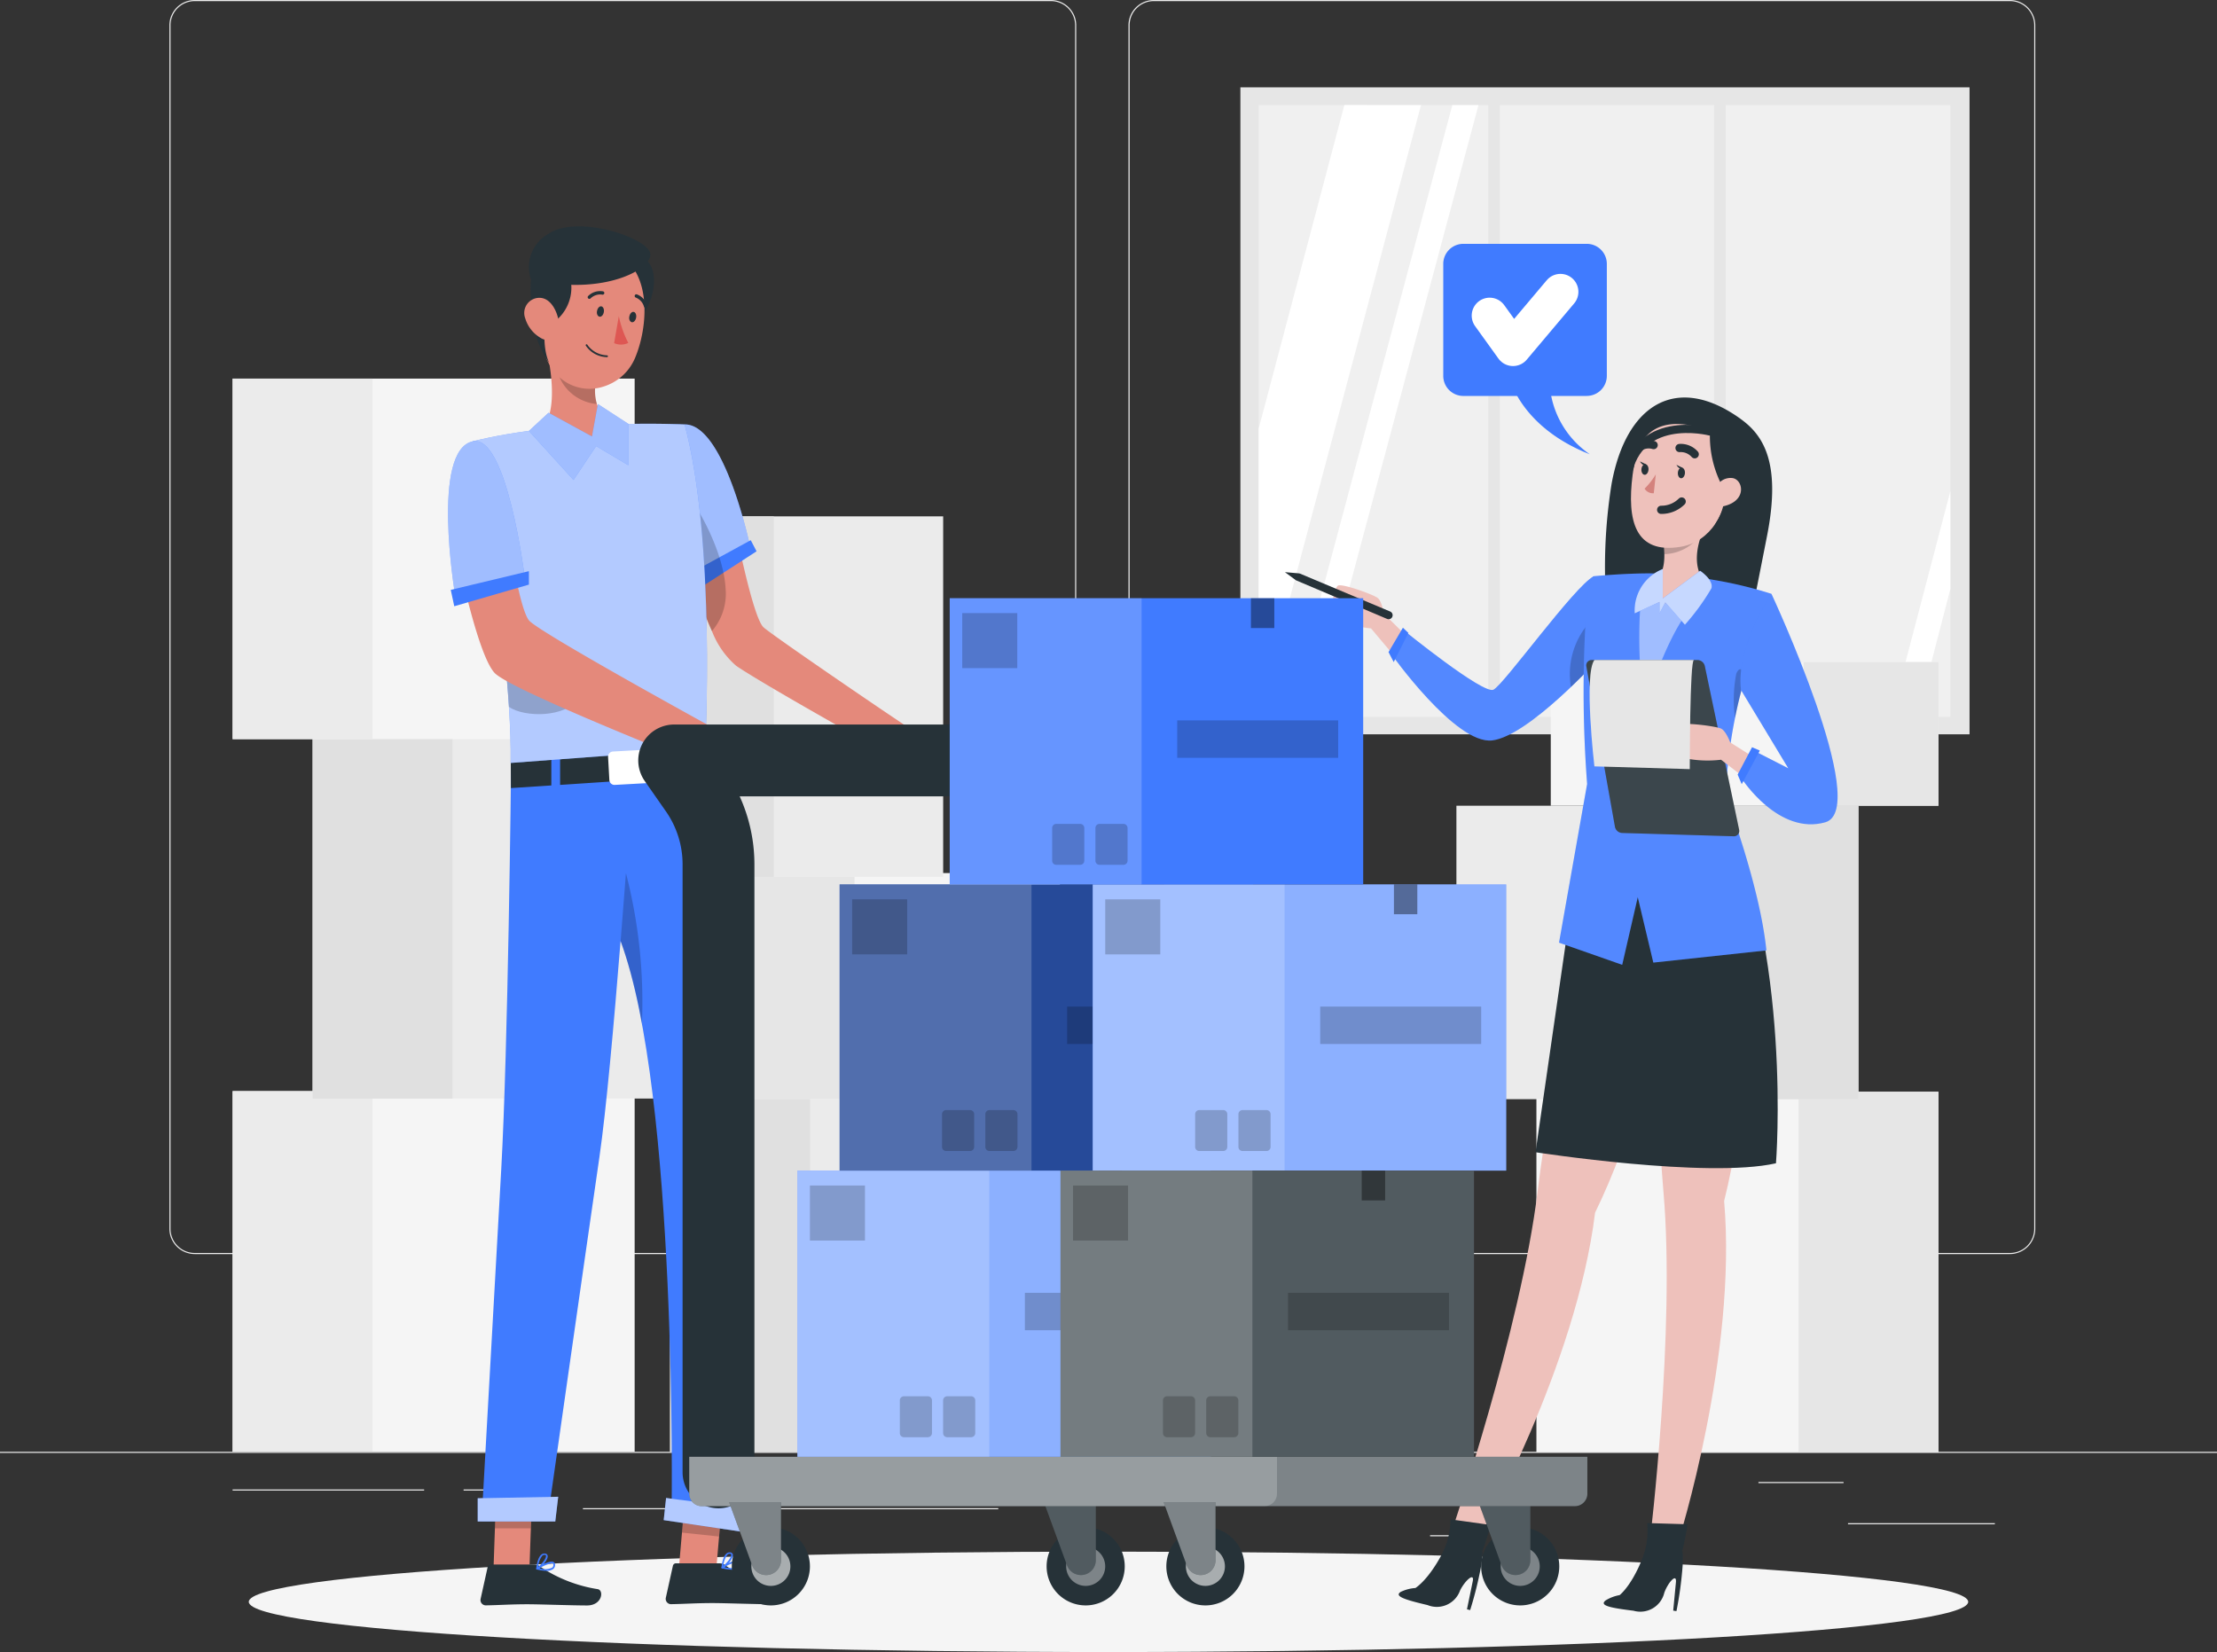<svg id="Group_1627" data-name="Group 1627" xmlns="http://www.w3.org/2000/svg" xmlns:xlink="http://www.w3.org/1999/xlink" width="185.199" height="138.013" viewBox="0 0 185.199 138.013">
  <rect x="0" y="0" width="185.199" height="138.013" fill="#333333" stroke="none"/>
  <defs>
    <clipPath id="clip-path">
      <rect id="Rectangle_1780" data-name="Rectangle 1780" width="185.199" height="138.013" fill="none"/>
    </clipPath>
    <clipPath id="clip-path-6">
      <rect id="Rectangle_1680" data-name="Rectangle 1680" width="17.409" height="13.73" fill="none"/>
    </clipPath>
    <clipPath id="clip-path-7">
      <rect id="Rectangle_1681" data-name="Rectangle 1681" width="2.447" height="5.604" fill="none"/>
    </clipPath>
    <clipPath id="clip-path-8">
      <rect id="Rectangle_1682" data-name="Rectangle 1682" width="17.731" height="32.702" fill="none"/>
    </clipPath>
    <clipPath id="clip-path-9">
      <rect id="Rectangle_1683" data-name="Rectangle 1683" width="0.932" height="4.069" fill="none"/>
    </clipPath>
    <clipPath id="clip-path-10">
      <rect id="Rectangle_1684" data-name="Rectangle 1684" width="3.434" height="2.087" fill="none"/>
    </clipPath>
    <clipPath id="clip-path-11">
      <rect id="Rectangle_1685" data-name="Rectangle 1685" width="5.041" height="9.366" fill="none"/>
    </clipPath>
    <clipPath id="clip-path-12">
      <rect id="Rectangle_1686" data-name="Rectangle 1686" width="6.441" height="4.653" fill="none"/>
    </clipPath>
    <clipPath id="clip-path-13">
      <rect id="Rectangle_1687" data-name="Rectangle 1687" width="12.781" height="14.718" fill="none"/>
    </clipPath>
    <clipPath id="clip-path-14">
      <rect id="Rectangle_1688" data-name="Rectangle 1688" width="8.11" height="19.249" fill="none"/>
    </clipPath>
    <clipPath id="clip-path-15">
      <rect id="Rectangle_1689" data-name="Rectangle 1689" width="8.709" height="9.112" fill="none"/>
    </clipPath>
    <clipPath id="clip-path-17">
      <rect id="Rectangle_1691" data-name="Rectangle 1691" width="6.35" height="12.626" fill="none"/>
    </clipPath>
    <clipPath id="clip-path-18">
      <rect id="Rectangle_1692" data-name="Rectangle 1692" width="3.398" height="10.953" fill="none"/>
    </clipPath>
    <clipPath id="clip-path-19">
      <rect id="Rectangle_1693" data-name="Rectangle 1693" width="3.402" height="3.775" fill="none"/>
    </clipPath>
    <clipPath id="clip-path-20">
      <rect id="Rectangle_1694" data-name="Rectangle 1694" width="3.137" height="3.587" fill="none"/>
    </clipPath>
    <clipPath id="clip-path-21">
      <rect id="Rectangle_1695" data-name="Rectangle 1695" width="1.852" height="12.568" fill="none"/>
    </clipPath>
    <clipPath id="clip-path-22">
      <rect id="Rectangle_1696" data-name="Rectangle 1696" width="7.152" height="2.843" fill="none"/>
    </clipPath>
    <clipPath id="clip-path-23">
      <rect id="Rectangle_1697" data-name="Rectangle 1697" width="6.724" height="2.063" fill="none"/>
    </clipPath>
    <clipPath id="clip-path-24">
      <rect id="Rectangle_1700" data-name="Rectangle 1700" width="19.564" height="28.338" fill="none"/>
    </clipPath>
    <clipPath id="clip-path-25">
      <rect id="Rectangle_1701" data-name="Rectangle 1701" width="3.431" height="3.541" fill="none"/>
    </clipPath>
    <clipPath id="clip-path-26">
      <rect id="Rectangle_1702" data-name="Rectangle 1702" width="8.307" height="6.342" fill="none"/>
    </clipPath>
    <clipPath id="clip-path-27">
      <rect id="Rectangle_1703" data-name="Rectangle 1703" width="6.83" height="10.257" fill="none"/>
    </clipPath>
    <clipPath id="clip-path-28">
      <rect id="Rectangle_1704" data-name="Rectangle 1704" width="6.384" height="12.719" fill="none"/>
    </clipPath>
    <clipPath id="clip-path-30">
      <rect id="Rectangle_1706" data-name="Rectangle 1706" width="3.263" height="3.263" fill="none"/>
    </clipPath>
    <clipPath id="clip-path-31">
      <rect id="Rectangle_1707" data-name="Rectangle 1707" width="4.331" height="6.081" fill="none"/>
    </clipPath>
    <clipPath id="clip-path-34">
      <rect id="Rectangle_1710" data-name="Rectangle 1710" width="75.024" height="4.123" fill="none"/>
    </clipPath>
    <clipPath id="clip-path-35">
      <rect id="Rectangle_1711" data-name="Rectangle 1711" width="49.096" height="4.123" fill="none"/>
    </clipPath>
    <clipPath id="clip-path-40">
      <rect id="Rectangle_1718" data-name="Rectangle 1718" width="34.539" height="23.909" fill="none"/>
    </clipPath>
    <clipPath id="clip-path-41">
      <rect id="Rectangle_1720" data-name="Rectangle 1720" width="16.027" height="23.909" fill="none"/>
    </clipPath>
    <clipPath id="clip-path-42">
      <rect id="Rectangle_1721" data-name="Rectangle 1721" width="2.686" height="3.419" fill="none"/>
    </clipPath>
    <clipPath id="clip-path-44">
      <rect id="Rectangle_1724" data-name="Rectangle 1724" width="1.954" height="2.491" fill="none"/>
    </clipPath>
    <clipPath id="clip-path-45">
      <rect id="Rectangle_1726" data-name="Rectangle 1726" width="13.446" height="3.126" fill="none"/>
    </clipPath>
    <clipPath id="clip-path-46">
      <rect id="Rectangle_1728" data-name="Rectangle 1728" width="4.597" height="4.597" fill="none"/>
    </clipPath>
    <clipPath id="clip-path-47">
      <rect id="Rectangle_1731" data-name="Rectangle 1731" width="34.539" height="23.91" fill="none"/>
    </clipPath>
    <clipPath id="clip-path-48">
      <rect id="Rectangle_1733" data-name="Rectangle 1733" width="16.027" height="23.91" fill="none"/>
    </clipPath>
    <clipPath id="clip-path-58">
      <rect id="Rectangle_1750" data-name="Rectangle 1750" width="1.953" height="2.491" fill="none"/>
    </clipPath>
  </defs>
  <g id="Group_1626" data-name="Group 1626" clip-path="url(#clip-path)">
    <rect id="Rectangle_1648" data-name="Rectangle 1648" width="185.199" height="0.093" transform="translate(0 121.285)" fill="#ebebeb"/>
    <rect id="Rectangle_1649" data-name="Rectangle 1649" width="12.268" height="0.093" transform="translate(154.374 127.247)" fill="#ebebeb"/>
    <rect id="Rectangle_1650" data-name="Rectangle 1650" width="3.22" height="0.093" transform="translate(119.463 128.252)" fill="#ebebeb"/>
    <rect id="Rectangle_1651" data-name="Rectangle 1651" width="7.109" height="0.093" transform="translate(146.894 123.807)" fill="#ebebeb"/>
    <rect id="Rectangle_1652" data-name="Rectangle 1652" width="15.999" height="0.093" transform="translate(19.431 124.43)" fill="#ebebeb"/>
    <rect id="Rectangle_1653" data-name="Rectangle 1653" width="2.346" height="0.093" transform="translate(38.727 124.43)" fill="#ebebeb"/>
    <rect id="Rectangle_1654" data-name="Rectangle 1654" width="34.697" height="0.092" transform="translate(48.696 125.994)" fill="#ebebeb"/>
    <g id="Group_1417" data-name="Group 1417">
      <g id="Group_1416" data-name="Group 1416" clip-path="url(#clip-path)">
        <path id="Path_4587" data-name="Path 4587" d="M111.845,104.766H40.321a2.117,2.117,0,0,1-2.114-2.114V2.114A2.117,2.117,0,0,1,40.321,0h71.523a2.117,2.117,0,0,1,2.114,2.114V102.652a2.116,2.116,0,0,1-2.114,2.114M40.321.093A2.024,2.024,0,0,0,38.3,2.114V102.652a2.024,2.024,0,0,0,2.022,2.022h71.523a2.024,2.024,0,0,0,2.021-2.022V2.114A2.024,2.024,0,0,0,111.845.093Z" transform="translate(-24.055)" fill="#ebebeb"/>
        <path id="Path_4588" data-name="Path 4588" d="M328.142,104.766H256.619a2.116,2.116,0,0,1-2.114-2.114V2.114A2.116,2.116,0,0,1,256.619,0h71.523a2.117,2.117,0,0,1,2.114,2.114V102.652a2.117,2.117,0,0,1-2.114,2.114M256.619.093A2.024,2.024,0,0,0,254.6,2.114V102.652a2.024,2.024,0,0,0,2.021,2.022h71.523a2.024,2.024,0,0,0,2.022-2.022V2.114A2.024,2.024,0,0,0,328.142.093Z" transform="translate(-160.237)" fill="#ebebeb"/>
        <rect id="Rectangle_1655" data-name="Rectangle 1655" width="60.91" height="54.049" transform="translate(103.617 7.296)" fill="#e6e6e6"/>
        <rect id="Rectangle_1656" data-name="Rectangle 1656" width="57.782" height="51.115" transform="translate(105.142 8.778)" fill="#f0f0f0"/>
        <path id="Path_4589" data-name="Path 4589" d="M297.425,23.7l-13.561,51V50.735l7.16-27.037Z" transform="translate(-178.722 -14.92)" fill="#fff"/>
        <path id="Path_4590" data-name="Path 4590" d="M306.478,23.7,292.8,74.812h-2.183L304.294,23.7Z" transform="translate(-182.972 -14.92)" fill="#fff"/>
        <path id="Path_4591" data-name="Path 4591" d="M431.448,110.776v8.168l-2.768,10.693H426.5Z" transform="translate(-268.523 -69.745)" fill="#fff"/>
        <rect id="Rectangle_1657" data-name="Rectangle 1657" width="0.973" height="53.175" transform="translate(124.323 7.859)" fill="#e6e6e6"/>
        <rect id="Rectangle_1658" data-name="Rectangle 1658" width="0.973" height="53.175" transform="translate(143.186 7.859)" fill="#e6e6e6"/>
        <rect id="Rectangle_1659" data-name="Rectangle 1659" width="33.585" height="30.118" transform="translate(19.431 91.154)" fill="#f5f5f5"/>
        <rect id="Rectangle_1660" data-name="Rectangle 1660" width="11.689" height="30.118" transform="translate(19.431 91.154)" fill="#ebebeb"/>
        <rect id="Rectangle_1661" data-name="Rectangle 1661" width="33.585" height="30.118" transform="translate(26.114 61.656)" fill="#ebebeb"/>
        <rect id="Rectangle_1662" data-name="Rectangle 1662" width="11.688" height="30.118" transform="translate(26.114 61.656)" fill="#e0e0e0"/>
        <rect id="Rectangle_1663" data-name="Rectangle 1663" width="33.585" height="30.118" transform="translate(19.431 31.629)" fill="#f5f5f5"/>
        <rect id="Rectangle_1664" data-name="Rectangle 1664" width="11.689" height="30.118" transform="translate(19.431 31.629)" fill="#ebebeb"/>
        <rect id="Rectangle_1665" data-name="Rectangle 1665" width="33.585" height="30.118" transform="translate(55.977 91.18)" fill="#ebebeb"/>
        <rect id="Rectangle_1666" data-name="Rectangle 1666" width="11.689" height="30.118" transform="translate(55.977 91.18)" fill="#e0e0e0"/>
        <rect id="Rectangle_1667" data-name="Rectangle 1667" width="33.585" height="18.864" transform="translate(59.698 72.937)" fill="#f5f5f5"/>
        <rect id="Rectangle_1668" data-name="Rectangle 1668" width="11.689" height="18.864" transform="translate(59.698 72.937)" fill="#e6e6e6"/>
        <rect id="Rectangle_1669" data-name="Rectangle 1669" width="21.699" height="30.118" transform="translate(57.089 43.137)" fill="#ebebeb"/>
        <rect id="Rectangle_1670" data-name="Rectangle 1670" width="7.552" height="30.118" transform="translate(57.089 43.137)" fill="#e0e0e0"/>
        <rect id="Rectangle_1671" data-name="Rectangle 1671" width="33.585" height="30.118" transform="translate(128.346 91.207)" fill="#f5f5f5"/>
        <rect id="Rectangle_1672" data-name="Rectangle 1672" width="11.688" height="30.118" transform="translate(150.243 91.207)" fill="#e6e6e6"/>
        <rect id="Rectangle_1673" data-name="Rectangle 1673" width="33.585" height="24.517" transform="translate(121.663 67.311)" fill="#ebebeb"/>
        <rect id="Rectangle_1674" data-name="Rectangle 1674" width="11.688" height="24.517" transform="translate(143.559 67.311)" fill="#e0e0e0"/>
        <rect id="Rectangle_1675" data-name="Rectangle 1675" width="32.386" height="11.999" transform="translate(129.545 55.311)" fill="#f5f5f5"/>
        <rect id="Rectangle_1676" data-name="Rectangle 1676" width="11.271" height="11.999" transform="translate(150.661 55.311)" fill="#e6e6e6"/>
      </g>
    </g>
    <g id="Group_1419" data-name="Group 1419">
      <g id="Group_1418" data-name="Group 1418" clip-path="url(#clip-path)">
        <path id="Path_4592" data-name="Path 4592" d="M199.743,354.157c0,2.316-32.153,4.194-71.816,4.194s-71.816-1.878-71.816-4.194,32.153-4.194,71.816-4.194,71.816,1.878,71.816,4.194" transform="translate(-35.328 -220.338)" fill="#f5f5f5"/>
      </g>
    </g>
    <g id="Group_1421" data-name="Group 1421">
      <g id="Group_1420" data-name="Group 1420" clip-path="url(#clip-path)">
        <path id="Path_4593" data-name="Path 4593" d="M337.486,67.708h-10.31a1.677,1.677,0,0,1-1.677-1.677V56.68A1.677,1.677,0,0,1,327.176,55h10.31a1.677,1.677,0,0,1,1.677,1.677v9.351a1.677,1.677,0,0,1-1.677,1.677" transform="translate(-204.935 -34.63)" fill="#407bff"/>
        <path id="Path_4594" data-name="Path 4594" d="M340.342,84.941s.863,4.172,6.743,6.488a7.731,7.731,0,0,1-3.372-6.488Z" transform="translate(-214.28 -53.479)" fill="#407bff"/>
        <path id="Path_4595" data-name="Path 4595" d="M335.962,67.8l1.951,2.712,3.962-4.7" transform="translate(-211.522 -41.432)" fill="none" stroke="#fff" stroke-linecap="round" stroke-linejoin="round" stroke-width="3"/>
      </g>
    </g>
    <g id="Group_1453" data-name="Group 1453">
      <g id="Group_1452" data-name="Group 1452" clip-path="url(#clip-path)">
        <path id="Path_4596" data-name="Path 4596" d="M373.289,91.443c1.812,1.3,3.447,3.524,2.226,9.748s-1.535,7.7-1.535,7.7l-11.848-1.332a43.871,43.871,0,0,1,.391-10.69c1.222-6.693,5.463-9.238,10.766-5.429" transform="translate(-227.897 -56.454)" fill="#263238"/>
        <path id="Path_4597" data-name="Path 4597" d="M339.746,187.295s-4.014,21.4-5.086,30.18c-1.4,11.46-7.122,28.225-7.122,28.225l2.288.592s8.068-14.246,9.64-27.065c6.408-13.1,6.926-29.233,6.926-29.233Z" transform="translate(-206.219 -117.921)" fill="#eec1bb"/>
        <path id="Path_4598" data-name="Path 4598" d="M315.68,351.581a3.342,3.342,0,0,1,1.176-.3s1.406-.828,2.8-4.045l1.568-.009a1.293,1.293,0,0,1,1.2.863.738.738,0,0,1,.044.217,8.892,8.892,0,0,1-.12,1.13,31.265,31.265,0,0,1-.917,3.689l-.266-.068.483-2.339c.16-.8-.674-.027-1.062.775a2.058,2.058,0,0,1-2.713,1.212c-2.018-.472-2.831-.763-2.2-1.126" transform="translate(-198.621 -218.616)" fill="#263238"/>
        <path id="Path_4599" data-name="Path 4599" d="M328.755,345.269c.3-.76.674-2.117.674-2.117l-3.359-.47a6.5,6.5,0,0,1-.622,2.735c1.755-.013,3.307-.148,3.307-.148" transform="translate(-204.903 -215.754)" fill="#263238"/>
        <path id="Path_4600" data-name="Path 4600" d="M371.751,186.373s.5,21.763,1.267,30.58c1,11.5-1.13,29.087-1.13,29.087l2.361.106s4.947-15.607,3.834-28.474c3.56-14.143.729-30.033.729-30.033Z" transform="translate(-234.056 -117.341)" fill="#eec1bb"/>
        <path id="Path_4601" data-name="Path 4601" d="M361.889,352.529a3.351,3.351,0,0,1,1.136-.424s1.309-.975,2.348-4.324l1.557-.179a1.293,1.293,0,0,1,1.291.727.731.731,0,0,1,.067.211,8.808,8.808,0,0,1,0,1.136,31.3,31.3,0,0,1-.513,3.766l-.272-.038.227-2.378c.074-.807-.673.046-.972.885a2.058,2.058,0,0,1-2.566,1.5c-2.057-.251-2.9-.452-2.307-.881" transform="translate(-227.73 -218.848)" fill="#263238"/>
        <path id="Path_4602" data-name="Path 4602" d="M373.868,345.794c.213-.788.441-2.178.441-2.178l-3.39-.1a6.5,6.5,0,0,1-.323,2.786c1.743-.2,3.272-.5,3.272-.5" transform="translate(-233.328 -216.277)" fill="#263238"/>
        <path id="Path_4603" data-name="Path 4603" d="M350.7,177.655,346.3,208.111s14.344,2.225,20.086.923c0,0,1.408-17.585-4.584-30.371Z" transform="translate(-218.029 -111.852)" fill="#263238"/>
        <path id="Path_4604" data-name="Path 4604" d="M308.52,138.156l-3.832-3.786s-.133-1.014-.5-1.3-3-1.236-3.321-1.024-.769,2.336-.319,2.725a9.482,9.482,0,0,0,3.085.845l4.145,4.921Z" transform="translate(-189.104 -83.119)" fill="#eec1bb"/>
        <path id="Path_4605" data-name="Path 4605" d="M330.606,129.962c-1.653.876-7.517,9.075-8.381,9.482s-7.468-4.949-7.468-4.949l-1.113,1.9s5.418,7.655,8.481,7.284,8.928-6.852,8.928-6.852Z" transform="translate(-197.471 -81.824)" fill="#407bff"/>
        <g id="Group_1424" data-name="Group 1424" transform="translate(116.173 48.138)" opacity="0.1" style="isolation: isolate">
          <g id="Group_1423" data-name="Group 1423">
            <g id="Group_1422" data-name="Group 1422" clip-path="url(#clip-path-6)">
              <path id="Path_4606" data-name="Path 4606" d="M330.606,129.962c-1.653.876-7.517,9.075-8.381,9.482s-7.468-4.949-7.468-4.949l-1.113,1.9s5.418,7.655,8.481,7.284,8.928-6.852,8.928-6.852Z" transform="translate(-313.644 -129.962)" fill="#fff"/>
            </g>
          </g>
        </g>
        <path id="Path_4607" data-name="Path 4607" d="M314.806,142.01l-.457-.432-1.2,2.037.432.833Z" transform="translate(-197.157 -89.137)" fill="#407bff"/>
        <g id="Group_1427" data-name="Group 1427" transform="translate(131.134 51.792)" opacity="0.2" style="isolation: isolate">
          <g id="Group_1426" data-name="Group 1426">
            <g id="Group_1425" data-name="Group 1425" clip-path="url(#clip-path-7)">
              <path id="Path_4608" data-name="Path 4608" d="M354.128,145.432c1.371-1.308,2.356-2.393,2.356-2.393l-.1-1.63-.515-1.582a6.5,6.5,0,0,0-1.737,5.6" transform="translate(-354.037 -139.828)"/>
            </g>
          </g>
        </g>
        <path id="Path_4609" data-name="Path 4609" d="M353.977,146.916a102.744,102.744,0,0,1-.046-14.879c.231-2.389.6-2.476.6-2.476s2.589-.253,4.84-.236a36.946,36.946,0,0,1,5.2.548,34.366,34.366,0,0,1,4.806,1.161c-.263.75-.5,1.463-.723,2.132-.295.884-.558,1.7-.8,2.469-.446,1.431-.793,2.669-1.07,3.778a41.171,41.171,0,0,0-1.231,8.5s2.849,7.445,3.4,12.908l-9.445,1.019-1.3-5.463-1.3,5.649-5.278-1.852Z" transform="translate(-221.396 -81.423)" fill="#407bff"/>
        <g id="Group_1430" data-name="Group 1430" transform="translate(130.248 47.902)" opacity="0.1" style="isolation: isolate">
          <g id="Group_1429" data-name="Group 1429">
            <g id="Group_1428" data-name="Group 1428" clip-path="url(#clip-path-8)">
              <path id="Path_4610" data-name="Path 4610" d="M353.977,146.916a102.744,102.744,0,0,1-.046-14.879c.231-2.389.6-2.476.6-2.476s2.589-.253,4.84-.236a36.946,36.946,0,0,1,5.2.548,34.366,34.366,0,0,1,4.806,1.161c-.263.75-.5,1.463-.723,2.132-.295.884-.558,1.7-.8,2.469-.446,1.431-.793,2.669-1.07,3.778a41.171,41.171,0,0,0-1.231,8.5s2.849,7.445,3.4,12.908l-9.445,1.019-1.3-5.463-1.3,5.649-5.278-1.852Z" transform="translate(-351.644 -129.325)" fill="#fff"/>
            </g>
          </g>
        </g>
        <g id="Group_1433" data-name="Group 1433" transform="translate(144.839 55.916)" opacity="0.2" style="isolation: isolate">
          <g id="Group_1432" data-name="Group 1432">
            <g id="Group_1431" data-name="Group 1431" clip-path="url(#clip-path-9)">
              <path id="Path_4611" data-name="Path 4611" d="M391.133,155.031c.126-.622.274-1.285.456-2,.115-.452.241-.926.382-1.43-.359-1.263-.73-.276-.73-.276a11.411,11.411,0,0,0-.107,3.7" transform="translate(-391.038 -150.962)"/>
            </g>
          </g>
        </g>
        <path id="Path_4612" data-name="Path 4612" d="M371.3,123.544a2.461,2.461,0,0,1,.352-.151c.267-.211.591-.719.576-1.954a10.106,10.106,0,0,0-.134-1.446l3.434-.641s-1.171,2.311-.194,4.027c.336.15.536.361.5.64-.257,1.985-4.523,3.9-4.523,3.9s-2.083-3.241-.012-4.379" transform="translate(-233.195 -75.144)" fill="#eec1bb"/>
        <g id="Group_1436" data-name="Group 1436" transform="translate(138.901 44.207)" opacity="0.2" style="isolation: isolate">
          <g id="Group_1435" data-name="Group 1435">
            <g id="Group_1434" data-name="Group 1434" clip-path="url(#clip-path-10)">
              <path id="Path_4613" data-name="Path 4613" d="M375.006,119.993a10.1,10.1,0,0,1,.134,1.446,3.822,3.822,0,0,0,3.3-2.087Z" transform="translate(-375.006 -119.352)"/>
            </g>
          </g>
        </g>
        <path id="Path_4614" data-name="Path 4614" d="M372.388,95.136c-2.985-.163-4.034,1.382-4.421,4.447-.484,3.83.219,6.608,4,5.991,5.131-.837,5.382-10.166.424-10.438" transform="translate(-231.588 -59.891)" fill="#eec1bb"/>
        <path id="Path_4615" data-name="Path 4615" d="M371.838,107a6.32,6.32,0,0,1-.936,1.19.822.822,0,0,0,.769.381Z" transform="translate(-233.521 -67.366)" fill="#d4827d"/>
        <path id="Path_4616" data-name="Path 4616" d="M378.4,105.892c-.019.245.1.454.261.467s.311-.176.33-.42-.1-.454-.261-.467-.311.176-.33.42" transform="translate(-238.238 -66.405)" fill="#263238"/>
        <path id="Path_4617" data-name="Path 4617" d="M378.6,105.093l-.516-.251s.23.469.516.251" transform="translate(-238.04 -66.009)" fill="#263238"/>
        <path id="Path_4618" data-name="Path 4618" d="M370.186,105.111c-.019.245.1.454.261.467s.311-.176.33-.42-.1-.454-.261-.467-.311.176-.33.42" transform="translate(-233.069 -65.913)" fill="#263238"/>
        <path id="Path_4619" data-name="Path 4619" d="M370.386,104.312l-.516-.251s.23.469.516.251" transform="translate(-232.871 -65.517)" fill="#263238"/>
        <path id="Path_4620" data-name="Path 4620" d="M378.786,101.043a1.557,1.557,0,0,1,1.27.522" transform="translate(-238.485 -63.615)" fill="none" stroke="#263238" stroke-linecap="round" stroke-linejoin="round" stroke-width="0.686"/>
        <path id="Path_4621" data-name="Path 4621" d="M370.9,100.28a1.4,1.4,0,0,0-1.2.18" transform="translate(-232.762 -63.097)" fill="none" stroke="#263238" stroke-linecap="round" stroke-linejoin="round" stroke-width="0.686"/>
        <path id="Path_4622" data-name="Path 4622" d="M375.7,98.4a8.97,8.97,0,0,1-.946-4.411s-5.784-2.741-6.4,3.248c0,0-.286-5.364,4.853-5.2s4.706,7.669,1.932,9.761c0,0,1.345-1.815.566-3.4" transform="translate(-231.909 -57.943)" fill="#263238"/>
        <path id="Path_4623" data-name="Path 4623" d="M386.741,108.92a1.312,1.312,0,0,1,1.475-1.119c.92.151,1.257,2.075-1.07,2.405-.334.047-.5-.285-.406-1.286" transform="translate(-243.476 -67.86)" fill="#eec1bb"/>
        <path id="Path_4624" data-name="Path 4624" d="M376.357,113.115a2.4,2.4,0,0,1-1.713.694" transform="translate(-235.877 -71.218)" fill="none" stroke="#263238" stroke-linecap="round" stroke-linejoin="round" stroke-width="0.686"/>
        <path id="Path_4625" data-name="Path 4625" d="M373.754,96.952s-6.455-1.676-6.993,4.373" transform="translate(-230.914 -60.907)" fill="none" stroke="#263238" stroke-linecap="round" stroke-linejoin="round" stroke-width="0.686"/>
        <path id="Path_4626" data-name="Path 4626" d="M369.849,134.636A38.964,38.964,0,0,0,370.16,144s1.9-6.894,4.579-9.238l-3.075.44Z" transform="translate(-232.763 -84.767)" fill="#407bff"/>
        <g id="Group_1439" data-name="Group 1439" transform="translate(136.935 49.869)" opacity="0.5">
          <g id="Group_1438" data-name="Group 1438">
            <g id="Group_1437" data-name="Group 1437" clip-path="url(#clip-path-11)">
              <path id="Path_4627" data-name="Path 4627" d="M369.849,134.636A38.964,38.964,0,0,0,370.16,144s1.9-6.894,4.579-9.238l-3.075.44Z" transform="translate(-369.699 -134.636)" fill="#fff"/>
            </g>
          </g>
        </g>
        <path id="Path_4628" data-name="Path 4628" d="M374.127,128.5l-3.119,2.308v-2.455a3.719,3.719,0,0,0-2.343,3.7l2.07-.952v.952l.485-.916,1.638,1.868a18.846,18.846,0,0,0,2.214-3.041c.209-.7-.945-1.465-.945-1.465" transform="translate(-232.107 -80.813)" fill="#407bff"/>
        <g id="Group_1442" data-name="Group 1442" transform="translate(136.549 47.542)" opacity="0.7">
          <g id="Group_1441" data-name="Group 1441">
            <g id="Group_1440" data-name="Group 1440" clip-path="url(#clip-path-12)">
              <path id="Path_4629" data-name="Path 4629" d="M374.127,128.5l-3.119,2.308v-2.455a3.719,3.719,0,0,0-2.343,3.7l2.07-.952v.952l.485-.916,1.638,1.868a18.846,18.846,0,0,0,2.214-3.041c.209-.7-.945-1.465-.945-1.465" transform="translate(-368.656 -128.355)" fill="#fff"/>
            </g>
          </g>
        </g>
        <path id="Path_4630" data-name="Path 4630" d="M370.524,163.055l-2.868-13.678a.637.637,0,0,0-.624-.507h-8.837a.442.442,0,0,0-.436.52l2.388,13.4a.638.638,0,0,0,.609.526l9.321.276a.442.442,0,0,0,.446-.533" transform="translate(-225.242 -93.729)" fill="#263238"/>
        <g id="Group_1445" data-name="Group 1445" transform="translate(132.511 55.141)" opacity="0.1" style="isolation: isolate">
          <g id="Group_1444" data-name="Group 1444">
            <g id="Group_1443" data-name="Group 1443" clip-path="url(#clip-path-13)">
              <path id="Path_4631" data-name="Path 4631" d="M370.524,163.055l-2.868-13.678a.637.637,0,0,0-.624-.507h-8.837a.442.442,0,0,0-.436.52l2.388,13.4a.638.638,0,0,0,.609.526l9.321.276a.442.442,0,0,0,.446-.533" transform="translate(-357.752 -148.87)" fill="#fff"/>
            </g>
          </g>
        </g>
        <path id="Path_4632" data-name="Path 4632" d="M387.285,167.7l-4.557-2.872s-.348-.962-.77-1.158-3.2-.561-3.464-.285-.247,2.447.275,2.729a9.47,9.47,0,0,0,3.194.161l5.107,3.913Z" transform="translate(-238.194 -102.806)" fill="#eec1bb"/>
        <path id="Path_4633" data-name="Path 4633" d="M395.117,133.939s-2.977,4.325-2.545,8.029l3.951,6.543-2.654-1.358-1.2,2.269s3.056,4.707,6.945,3.6-4.493-19.079-4.493-19.079" transform="translate(-247.138 -84.328)" fill="#407bff"/>
        <g id="Group_1448" data-name="Group 1448" transform="translate(145.392 49.611)" opacity="0.1" style="isolation: isolate">
          <g id="Group_1447" data-name="Group 1447">
            <g id="Group_1446" data-name="Group 1446" clip-path="url(#clip-path-14)">
              <path id="Path_4634" data-name="Path 4634" d="M395.117,133.939s-2.977,4.325-2.545,8.029l3.951,6.543-2.654-1.358-1.2,2.269s3.056,4.707,6.945,3.6-4.493-19.079-4.493-19.079" transform="translate(-392.529 -133.939)" fill="#fff"/>
            </g>
          </g>
        </g>
        <path id="Path_4635" data-name="Path 4635" d="M393.746,168.81l-1.512,2.809-.34-.8,1.2-2.284Z" transform="translate(-246.738 -106.108)" fill="#407bff"/>
        <path id="Path_4636" data-name="Path 4636" d="M367.223,148.87c-.347,0-.347,9.112-.347,9.112l-7.964-.231s-.9-7.7,0-8.881Z" transform="translate(-225.721 -93.729)" fill="#fff"/>
        <g id="Group_1451" data-name="Group 1451" transform="translate(132.792 55.141)" opacity="0.1" style="isolation: isolate">
          <g id="Group_1450" data-name="Group 1450">
            <g id="Group_1449" data-name="Group 1449" clip-path="url(#clip-path-15)">
              <path id="Path_4637" data-name="Path 4637" d="M367.223,148.87c-.347,0-.347,9.112-.347,9.112l-7.964-.231s-.9-7.7,0-8.881Z" transform="translate(-358.514 -148.87)"/>
            </g>
          </g>
        </g>
        <path id="Path_4638" data-name="Path 4638" d="M291.057,129.171l7.529,3.166a.334.334,0,1,1-.26.616l-7.578-3.212a.322.322,0,0,1-.069-.039l-.884-.654,1.16.1a.329.329,0,0,1,.1.025" transform="translate(-182.456 -81.249)" fill="#263238"/>
      </g>
    </g>
    <g id="Group_1491" data-name="Group 1491">
      <g id="Group_1490" data-name="Group 1490" clip-path="url(#clip-path)">
        <path id="Path_4639" data-name="Path 4639" d="M180.891,139.158l-7.326.652-2.934-1.656s-9.408-5.241-11.856-6.9a7.321,7.321,0,0,1-2.03-2.908,29.28,29.28,0,0,1-1.289-3.419c-.167-.522-.315-1.022-.441-1.467-.282-.989-.456-1.73-.5-1.93v0a.182.182,0,0,0-.011-.048v0l.019-.007,2.319-.737,1.937-.615s.089.459.241,1.159c.041.189.085.4.133.619.041.178.081.367.126.563.489,2.156,1.241,5.1,1.785,5.578.878.774,11.916,8.3,12.308,8.493a25.824,25.824,0,0,0,3.908,0Z" transform="translate(-97.274 -75.628)" fill="#e4897b"/>
        <path id="Path_4640" data-name="Path 4640" d="M152.992,95.726c3.368-.049,5.513,10.394,5.513,10.394l-4.441,2.232a14.241,14.241,0,0,1-1.9-7.193c.1-4.016.833-5.432.833-5.432" transform="translate(-95.798 -60.269)" fill="#407bff"/>
        <g id="Group_1456" data-name="Group 1456" transform="translate(56.358 35.456)" opacity="0.5">
          <g id="Group_1455" data-name="Group 1455">
            <g id="Group_1454" data-name="Group 1454" clip-path="url(#clip-path-17)">
              <path id="Path_4641" data-name="Path 4641" d="M152.992,95.726c3.368-.049,5.513,10.394,5.513,10.394l-4.441,2.232a14.241,14.241,0,0,1-1.9-7.193c.1-4.016.833-5.432.833-5.432" transform="translate(-152.155 -95.725)" fill="#fff"/>
            </g>
          </g>
        </g>
        <path id="Path_4642" data-name="Path 4642" d="M160.581,122.76l-1.2.778-1.567,1.015-2.252,1.456-.4.263-.489-1.485.452-.244.3-.163,2.059-1.122,1.645-.9.822-.448.144-.078Z" transform="translate(-97.381 -76.704)" fill="#407bff"/>
        <g id="Group_1459" data-name="Group 1459" transform="translate(57.237 41.77)" opacity="0.2" style="isolation: isolate">
          <g id="Group_1458" data-name="Group 1458">
            <g id="Group_1457" data-name="Group 1457" clip-path="url(#clip-path-18)">
              <path id="Path_4643" data-name="Path 4643" d="M157.927,120.567a4.784,4.784,0,0,1-1.163,3.156,29.282,29.282,0,0,1-1.289-3.419l-.4.263-.489-1.485.452-.244c-.282-.989-.456-1.73-.5-1.93v0l0-.011,0-.048.533-4.074a19.845,19.845,0,0,1,1.785,3.337c.193.456.374.941.533,1.445q.083.261.156.533c.07.252.13.507.182.763a9.629,9.629,0,0,1,.2,1.719" transform="translate(-154.53 -112.77)"/>
            </g>
          </g>
        </g>
        <path id="Path_4644" data-name="Path 4644" d="M153.048,343.047l3.1.327.582-6.685-3.1-.327Z" transform="translate(-96.36 -211.775)" fill="#e4897b"/>
        <path id="Path_4645" data-name="Path 4645" d="M111.3,341.974h3l.248-6.957h-3.007Z" transform="translate(-70.073 -210.928)" fill="#e4897b"/>
        <path id="Path_4646" data-name="Path 4646" d="M112.868,352.861H109.22a.264.264,0,0,0-.256.206l-.592,2.674a.443.443,0,0,0,.342.525.432.432,0,0,0,.1.01c1.18-.019,2.04-.092,3.522-.092.913,0,3.668.1,4.928.1s1.425-1.245.909-1.36a11.9,11.9,0,0,1-4.8-1.868.726.726,0,0,0-.5-.191" transform="translate(-68.225 -222.162)" fill="#263238"/>
        <path id="Path_4647" data-name="Path 4647" d="M120.993,352.874a.073.073,0,0,1-.053-.061.064.064,0,0,1,.034-.069c.107-.069,1.077-.665,1.41-.493a.214.214,0,0,1,.123.2.421.421,0,0,1-.149.382.9.9,0,0,1-.577.153,3.6,3.6,0,0,1-.787-.111m.206-.1a1.46,1.46,0,0,0,1.07-.053.3.3,0,0,0,.1-.256c0-.057-.027-.084-.046-.084a.164.164,0,0,0-.092-.019,2.919,2.919,0,0,0-1.028.413" transform="translate(-76.143 -221.759)" fill="#407bff"/>
        <path id="Path_4648" data-name="Path 4648" d="M120.975,351.735a.077.077,0,0,1-.034-.065c0-.042.076-.906.424-1.188a.381.381,0,0,1,.3-.092.233.233,0,0,1,.229.187c.061.317-.539.978-.848,1.146h-.034a.065.065,0,0,1-.039.012m.482-1.169a1.686,1.686,0,0,0-.355.94c.309-.233.692-.733.653-.928,0-.019-.011-.073-.1-.073h-.034a.244.244,0,0,0-.16.061" transform="translate(-76.145 -220.605)" fill="#407bff"/>
        <path id="Path_4649" data-name="Path 4649" d="M154.641,352.6h-3.648a.264.264,0,0,0-.256.206l-.592,2.674a.443.443,0,0,0,.342.525.437.437,0,0,0,.1.01c1.18-.019,2.04-.092,3.522-.092.913,0,3.668.1,4.928.1s1.425-1.245.909-1.36a11.905,11.905,0,0,1-4.8-1.868.724.724,0,0,0-.5-.191" transform="translate(-94.525 -222)" fill="#263238"/>
        <path id="Path_4650" data-name="Path 4650" d="M162.766,352.616a.073.073,0,0,1-.053-.061.065.065,0,0,1,.034-.069c.107-.069,1.077-.664,1.41-.493a.213.213,0,0,1,.122.2.42.42,0,0,1-.149.382.9.9,0,0,1-.577.153,3.6,3.6,0,0,1-.787-.111m.206-.1a1.46,1.46,0,0,0,1.07-.053.3.3,0,0,0,.1-.256c0-.057-.027-.084-.046-.084A.165.165,0,0,0,164,352.1a2.919,2.919,0,0,0-1.028.413" transform="translate(-102.444 -221.596)" fill="#407bff"/>
        <path id="Path_4651" data-name="Path 4651" d="M162.747,351.477a.078.078,0,0,1-.034-.065c0-.042.077-.906.424-1.188a.384.384,0,0,1,.3-.092.233.233,0,0,1,.229.187c.061.317-.539.978-.848,1.146h-.034a.063.063,0,0,1-.038.012m.482-1.169a1.686,1.686,0,0,0-.355.94c.309-.233.692-.733.653-.928,0-.019-.012-.073-.1-.073h-.034a.245.245,0,0,0-.16.061" transform="translate(-102.445 -220.442)" fill="#407bff"/>
        <g id="Group_1462" data-name="Group 1462" transform="translate(56.968 124.588)" opacity="0.2" style="isolation: isolate">
          <g id="Group_1461" data-name="Group 1461">
            <g id="Group_1460" data-name="Group 1460" clip-path="url(#clip-path-19)">
              <path id="Path_4652" data-name="Path 4652" d="M154.1,336.362l3.1.327-.3,3.448-3.1-.327Z" transform="translate(-153.802 -336.362)"/>
            </g>
          </g>
        </g>
        <g id="Group_1465" data-name="Group 1465" transform="translate(41.339 124.093)" opacity="0.2" style="isolation: isolate">
          <g id="Group_1464" data-name="Group 1464">
            <g id="Group_1463" data-name="Group 1463" clip-path="url(#clip-path-20)">
              <path id="Path_4653" data-name="Path 4653" d="M111.736,335.027h3.007l-.13,3.587h-3.007Z" transform="translate(-111.606 -335.027)"/>
            </g>
          </g>
        </g>
        <path id="Path_4654" data-name="Path 4654" d="M111.093,170.27h15.94c1.516,8.276,6.26,37.563,2.856,63.658l-5.4-.669s.5-34.643-4.265-47.449c-.548,6.854-1.2,14.147-1.763,18.027-1.387,9.551-4.355,30.424-4.355,30.424h-5.494s1.123-19.98,1.643-29.366c.568-10.191.813-32.533.835-34.625" transform="translate(-68.384 -107.202)" fill="#407bff"/>
        <g id="Group_1468" data-name="Group 1468" transform="translate(51.845 72.937)" opacity="0.2" style="isolation: isolate">
          <g id="Group_1467" data-name="Group 1467">
            <g id="Group_1466" data-name="Group 1466" clip-path="url(#clip-path-21)">
              <path id="Path_4655" data-name="Path 4655" d="M139.971,202.588a42.76,42.76,0,0,1,1.78,6.9,42.96,42.96,0,0,0-1.337-12.568Z" transform="translate(-139.971 -196.916)"/>
            </g>
          </g>
        </g>
        <path id="Path_4656" data-name="Path 4656" d="M156.364,340.7l-6.679-.994.2-1.849,6.948.912Z" transform="translate(-94.242 -212.713)" fill="#407bff"/>
        <g id="Group_1471" data-name="Group 1471" transform="translate(55.443 125.14)" opacity="0.6" style="isolation: isolate">
          <g id="Group_1470" data-name="Group 1470">
            <g id="Group_1469" data-name="Group 1469" clip-path="url(#clip-path-22)">
              <path id="Path_4657" data-name="Path 4657" d="M156.364,340.7l-6.679-.994.2-1.849,6.948.912Z" transform="translate(-149.685 -337.853)" fill="#fff"/>
            </g>
          </g>
        </g>
        <path id="Path_4658" data-name="Path 4658" d="M114.218,339.648h-6.479v-1.937l6.724-.126Z" transform="translate(-67.832 -212.544)" fill="#407bff"/>
        <g id="Group_1474" data-name="Group 1474" transform="translate(39.906 125.041)" opacity="0.6" style="isolation: isolate">
          <g id="Group_1473" data-name="Group 1473">
            <g id="Group_1472" data-name="Group 1472" clip-path="url(#clip-path-23)">
              <path id="Path_4659" data-name="Path 4659" d="M114.218,339.648h-6.479v-1.937l6.724-.126Z" transform="translate(-107.738 -337.585)" fill="#fff"/>
            </g>
          </g>
        </g>
        <path id="Path_4660" data-name="Path 4660" d="M115.2,172.12l-.012-2.308,16.243-1,.115,2.235Z" transform="translate(-72.52 -106.283)" fill="#263238"/>
        <rect id="Rectangle_1698" data-name="Rectangle 1698" width="0.733" height="3.382" transform="translate(46.056 62.943)" fill="#407bff"/>
        <rect id="Rectangle_1699" data-name="Rectangle 1699" width="0.733" height="3.382" transform="matrix(0.997, -0.073, 0.073, 0.997, 57.289, 61.869)" fill="#407bff"/>
        <path id="Path_4661" data-name="Path 4661" d="M126.049,122.7,109.8,123.911c.019-1.422-.037-3.008-.144-4.682-.2-3.093-.582-6.478-1.007-9.653-.9-6.745-2.011-12.534-2.011-12.534,7.556-1.908,17.694-1.411,17.694-1.411,2.634,9.856,1.715,27.069,1.715,27.069" transform="translate(-67.141 -60.173)" fill="#407bff"/>
        <g id="Group_1477" data-name="Group 1477" transform="translate(39.499 35.4)" opacity="0.6">
          <g id="Group_1476" data-name="Group 1476">
            <g id="Group_1475" data-name="Group 1475" clip-path="url(#clip-path-24)">
              <path id="Path_4662" data-name="Path 4662" d="M126.049,122.7,109.8,123.911c.019-1.422-.037-3.008-.144-4.682-.2-3.093-.582-6.478-1.007-9.653-.9-6.745-2.011-12.534-2.011-12.534,7.556-1.908,17.694-1.411,17.694-1.411,2.634,9.856,1.715,27.069,1.715,27.069" transform="translate(-106.64 -95.573)" fill="#fff"/>
            </g>
          </g>
        </g>
        <path id="Path_4663" data-name="Path 4663" d="M122.21,83.657c1.463,1.329,5.048.838,5.048.838s2.238-.612,1.768-1.312a2.491,2.491,0,0,1-2.22-1.62,3.825,3.825,0,0,1-.134-1.505,7.962,7.962,0,0,1,.111-.84l-4.431-3.282c.58,2.166,1.291,6.151-.141,7.721" transform="translate(-76.944 -47.81)" fill="#e4897b"/>
        <g id="Group_1480" data-name="Group 1480" transform="translate(46.431 30.212)" opacity="0.2" style="isolation: isolate">
          <g id="Group_1479" data-name="Group 1479">
            <g id="Group_1478" data-name="Group 1478" clip-path="url(#clip-path-25)">
              <path id="Path_4664" data-name="Path 4664" d="M125.355,81.567a3.757,3.757,0,0,0,3.431,3.541,3.838,3.838,0,0,1-.134-1.505Z" transform="translate(-125.355 -81.567)"/>
            </g>
          </g>
        </g>
        <path id="Path_4665" data-name="Path 4665" d="M139.6,58.133c1.076,1.024.629,4.139-1.568,5.73s-2.2-6.112-2.2-6.112,3.079-.27,3.764.382" transform="translate(-85.525 -36.325)" fill="#263238"/>
        <path id="Path_4666" data-name="Path 4666" d="M123.068,66.021a3.757,3.757,0,0,0,4.313,1.456,4.183,4.183,0,0,0,2.388-1.945,4.428,4.428,0,0,0,.2-.4c1.081-2.529,1.425-6.953-1.249-8.611a4.073,4.073,0,0,0-6.22,3.068c-.329,2.957-.661,4.68.569,6.43" transform="translate(-76.934 -35.193)" fill="#e4897b"/>
        <path id="Path_4667" data-name="Path 4667" d="M134.626,69.475c-.057.234.051.453.21.48s.315-.147.357-.385-.055-.454-.21-.48-.314.144-.357.385" transform="translate(-84.751 -43.498)" fill="#263238"/>
        <path id="Path_4668" data-name="Path 4668" d="M141.913,70.72c-.057.234.055.454.21.48s.315-.147.357-.385-.054-.454-.21-.48-.318.159-.357.385" transform="translate(-89.34 -44.281)" fill="#263238"/>
        <path id="Path_4669" data-name="Path 4669" d="M138.9,71.3a8.61,8.61,0,0,0,.792,2.238,1.4,1.4,0,0,1-1.185.018Z" transform="translate(-87.206 -44.891)" fill="#de5753"/>
        <path id="Path_4670" data-name="Path 4670" d="M132.632,66.293a.148.148,0,0,0,.145-.031,1.147,1.147,0,0,1,.977-.316.141.141,0,1,0,.068-.274h0a1.41,1.41,0,0,0-1.237.383.142.142,0,0,0-.012.2l0,0a.219.219,0,0,0,.058.038" transform="translate(-83.445 -41.332)" fill="#263238"/>
        <path id="Path_4671" data-name="Path 4671" d="M133.869,78.718h0a2.182,2.182,0,0,1-1.769-.962.076.076,0,0,1,.027-.1.072.072,0,0,1,.1.021l0,.006a2.091,2.091,0,0,0,1.647.886.073.073,0,0,1,.073.072v.008a.073.073,0,0,1-.072.073h-.008" transform="translate(-83.165 -48.883)" fill="#263238"/>
        <path id="Path_4672" data-name="Path 4672" d="M144.009,67.491a.137.137,0,0,0,.081.02.141.141,0,0,0,.1-.174v0a1.41,1.41,0,0,0-.875-.96.141.141,0,0,0-.176.094h0a.145.145,0,0,0,.094.176,1.146,1.146,0,0,1,.681.772.145.145,0,0,0,.1.074" transform="translate(-90.116 -41.785)" fill="#263238"/>
        <path id="Path_4673" data-name="Path 4673" d="M123.686,56.984v1.321a.978.978,0,0,0-.637,1.162,3.571,3.571,0,0,1-1.465,3.343s.032-.478-.382-.414-.6,2.547.032,3.82a7.749,7.749,0,0,1-1.4-3.884c-.324-2.473-.157-4.481.449-5.349Z" transform="translate(-75.345 -35.877)" fill="#263238"/>
        <path id="Path_4674" data-name="Path 4674" d="M118.346,68.873a2.83,2.83,0,0,0,1.358,1.684c.874.47,1.528-.261,1.469-1.2-.061-.834-.579-2.109-1.548-2.183a1.264,1.264,0,0,0-1.279,1.7" transform="translate(-74.474 -42.29)" fill="#e4897b"/>
        <path id="Path_4675" data-name="Path 4675" d="M119.452,55.485a3.176,3.176,0,0,1,1.469-3.807c2.383-1.612,8.084.266,8.481,1.574s-3.886,3.7-9.95,2.233" transform="translate(-75.099 -32.145)" fill="#263238"/>
        <path id="Path_4676" data-name="Path 4676" d="M120.925,91.854l3.627,1.985.495-2.71,2.54,1.652v3.461l-2.689-1.6-1.889,2.833-3.728-4.1Z" transform="translate(-75.1 -57.375)" fill="#407bff"/>
        <path id="Path_4677" data-name="Path 4677" d="M140.553,171.863l-2.852.158a.43.43,0,0,1-.454-.406l-.107-1.929a.431.431,0,0,1,.406-.454l2.852-.158a.431.431,0,0,1,.454.406l.107,1.929a.43.43,0,0,1-.406.454" transform="translate(-86.344 -106.449)" fill="#fff"/>
        <g id="Group_1483" data-name="Group 1483" transform="translate(44.181 33.754)" opacity="0.5">
          <g id="Group_1482" data-name="Group 1482">
            <g id="Group_1481" data-name="Group 1481" clip-path="url(#clip-path-26)">
              <path id="Path_4678" data-name="Path 4678" d="M120.925,91.854l3.627,1.985.495-2.71,2.54,1.652v3.461l-2.689-1.6-1.889,2.833-3.728-4.1Z" transform="translate(-119.281 -91.129)" fill="#fff"/>
            </g>
          </g>
        </g>
        <g id="Group_1486" data-name="Group 1486" transform="translate(41.51 49.404)" opacity="0.2" style="isolation: isolate">
          <g id="Group_1485" data-name="Group 1485">
            <g id="Group_1484" data-name="Group 1484" clip-path="url(#clip-path-27)">
              <path id="Path_4679" data-name="Path 4679" d="M118.9,142.316c-1.078,1.622-4.527,1.612-5.822.716-.2-3.092-.582-6.478-1.007-9.652Z" transform="translate(-112.07 -133.38)"/>
            </g>
          </g>
        </g>
        <path id="Path_4680" data-name="Path 4680" d="M107.914,123.788s.766,4.991,1.517,5.968,16.283,9.476,16.283,9.476l5.373-.391,2.472,2.833s-7.161,1.112-7.943.9a7.306,7.306,0,0,1-1.379-.536s-16.3-6.419-17.67-7.884-2.931-9-2.931-9Z" transform="translate(-65.25 -77.937)" fill="#e4897b"/>
        <path id="Path_4681" data-name="Path 4681" d="M103.123,99.505c2.844-.593,4.313,11.212,4.313,11.212l-5.817,1.486s-2-11.968,1.5-12.7" transform="translate(-63.623 -62.635)" fill="#407bff"/>
        <g id="Group_1489" data-name="Group 1489" transform="translate(37.429 36.848)" opacity="0.5">
          <g id="Group_1488" data-name="Group 1488">
            <g id="Group_1487" data-name="Group 1487" clip-path="url(#clip-path-28)">
              <path id="Path_4682" data-name="Path 4682" d="M103.123,99.505c2.844-.593,4.313,11.212,4.313,11.212l-5.817,1.486s-2-11.968,1.5-12.7" transform="translate(-101.052 -99.483)" fill="#fff"/>
            </g>
          </g>
        </g>
        <path id="Path_4683" data-name="Path 4683" d="M101.659,130.386l6.527-1.563v1.123l-6.234,1.807Z" transform="translate(-64.005 -81.107)" fill="#407bff"/>
      </g>
    </g>
    <g id="Group_1625" data-name="Group 1625">
      <g id="Group_1624" data-name="Group 1624" clip-path="url(#clip-path)">
        <path id="Path_4684" data-name="Path 4684" d="M155.748,230.989V180.2a10.743,10.743,0,0,0-1.931-6.145l-1.773-2.542h31.52l1.773,2.542a10.743,10.743,0,0,1,1.931,6.145v50.291" transform="translate(-95.727 -107.986)" fill="none" stroke="#263238" stroke-linecap="round" stroke-linejoin="round" stroke-width="6"/>
        <path id="Path_4685" data-name="Path 4685" d="M340.57,347.737A3.263,3.263,0,1,0,337.307,351a3.263,3.263,0,0,0,3.263-3.263" transform="translate(-210.315 -216.882)" fill="#263238"/>
        <g id="Group_1494" data-name="Group 1494" transform="translate(125.361 129.224)" opacity="0.4" style="isolation: isolate">
          <g id="Group_1493" data-name="Group 1493">
            <g id="Group_1492" data-name="Group 1492" clip-path="url(#clip-path-30)">
              <path id="Path_4686" data-name="Path 4686" d="M341.712,350.51a1.631,1.631,0,1,0-1.632,1.632,1.632,1.632,0,0,0,1.632-1.632" transform="translate(-338.449 -348.878)" fill="#fff"/>
            </g>
          </g>
        </g>
        <path id="Path_4687" data-name="Path 4687" d="M336.539,344.914h0a1.241,1.241,0,0,1-1.166-.815l-1.924-5.266h4.331v4.84a1.241,1.241,0,0,1-1.241,1.241" transform="translate(-209.94 -213.33)" fill="#263238"/>
        <g id="Group_1497" data-name="Group 1497" transform="translate(123.509 125.503)" opacity="0.2" style="isolation: isolate">
          <g id="Group_1496" data-name="Group 1496">
            <g id="Group_1495" data-name="Group 1495" clip-path="url(#clip-path-31)">
              <path id="Path_4688" data-name="Path 4688" d="M336.539,344.914h0a1.241,1.241,0,0,1-1.166-.815l-1.924-5.266h4.331v4.84a1.241,1.241,0,0,1-1.241,1.241" transform="translate(-333.449 -338.833)" fill="#fff"/>
            </g>
          </g>
        </g>
        <path id="Path_4689" data-name="Path 4689" d="M242.57,347.737A3.263,3.263,0,1,0,239.307,351a3.263,3.263,0,0,0,3.263-3.263" transform="translate(-148.614 -216.882)" fill="#263238"/>
        <g id="Group_1500" data-name="Group 1500" transform="translate(89.062 129.224)" opacity="0.4" style="isolation: isolate">
          <g id="Group_1499" data-name="Group 1499">
            <g id="Group_1498" data-name="Group 1498" clip-path="url(#clip-path-30)">
              <path id="Path_4690" data-name="Path 4690" d="M243.712,350.51a1.631,1.631,0,1,0-1.632,1.632,1.632,1.632,0,0,0,1.632-1.632" transform="translate(-240.449 -348.878)" fill="#fff"/>
            </g>
          </g>
        </g>
        <path id="Path_4691" data-name="Path 4691" d="M238.539,344.914h0a1.241,1.241,0,0,1-1.166-.815l-1.925-5.266h4.331v4.84a1.241,1.241,0,0,1-1.241,1.241" transform="translate(-148.239 -213.33)" fill="#263238"/>
        <g id="Group_1503" data-name="Group 1503" transform="translate(87.21 125.503)" opacity="0.2" style="isolation: isolate">
          <g id="Group_1502" data-name="Group 1502">
            <g id="Group_1501" data-name="Group 1501" clip-path="url(#clip-path-31)">
              <path id="Path_4692" data-name="Path 4692" d="M238.539,344.914h0a1.241,1.241,0,0,1-1.166-.815l-1.925-5.266h4.331v4.84a1.241,1.241,0,0,1-1.241,1.241" transform="translate(-235.449 -338.833)" fill="#fff"/>
            </g>
          </g>
        </g>
        <path id="Path_4693" data-name="Path 4693" d="M230.474,328.574v3.082a1.042,1.042,0,0,1-1.041,1.041H156.491a1.042,1.042,0,0,1-1.041-1.041v-3.082Z" transform="translate(-97.872 -206.871)" fill="#263238"/>
        <g id="Group_1506" data-name="Group 1506" transform="translate(57.578 121.703)" opacity="0.4" style="isolation: isolate">
          <g id="Group_1505" data-name="Group 1505">
            <g id="Group_1504" data-name="Group 1504" clip-path="url(#clip-path-34)">
              <path id="Path_4694" data-name="Path 4694" d="M230.474,328.574v3.082a1.042,1.042,0,0,1-1.041,1.041H156.491a1.042,1.042,0,0,1-1.041-1.041v-3.082Z" transform="translate(-155.45 -328.574)" fill="#fff"/>
            </g>
          </g>
        </g>
        <g id="Group_1509" data-name="Group 1509" transform="translate(57.578 121.703)" opacity="0.2" style="isolation: isolate">
          <g id="Group_1508" data-name="Group 1508">
            <g id="Group_1507" data-name="Group 1507" clip-path="url(#clip-path-35)">
              <path id="Path_4695" data-name="Path 4695" d="M204.546,328.574v3.082a1.042,1.042,0,0,1-1.041,1.041H156.491a1.042,1.042,0,0,1-1.041-1.041v-3.082Z" transform="translate(-155.45 -328.574)" fill="#fff"/>
            </g>
          </g>
        </g>
        <path id="Path_4696" data-name="Path 4696" d="M269.57,347.737A3.263,3.263,0,1,0,266.307,351a3.263,3.263,0,0,0,3.263-3.263" transform="translate(-165.613 -216.882)" fill="#263238"/>
        <g id="Group_1512" data-name="Group 1512" transform="translate(99.062 129.224)" opacity="0.6" style="isolation: isolate">
          <g id="Group_1511" data-name="Group 1511">
            <g id="Group_1510" data-name="Group 1510" clip-path="url(#clip-path-30)">
              <path id="Path_4697" data-name="Path 4697" d="M270.712,350.51a1.631,1.631,0,1,0-1.632,1.632,1.632,1.632,0,0,0,1.632-1.632" transform="translate(-267.449 -348.878)" fill="#fff"/>
            </g>
          </g>
        </g>
        <path id="Path_4698" data-name="Path 4698" d="M265.539,344.914h0a1.241,1.241,0,0,1-1.166-.815l-1.924-5.266h4.331v4.84a1.241,1.241,0,0,1-1.241,1.241" transform="translate(-165.239 -213.33)" fill="#263238"/>
        <g id="Group_1515" data-name="Group 1515" transform="translate(97.21 125.503)" opacity="0.4" style="isolation: isolate">
          <g id="Group_1514" data-name="Group 1514">
            <g id="Group_1513" data-name="Group 1513" clip-path="url(#clip-path-31)">
              <path id="Path_4699" data-name="Path 4699" d="M265.539,344.914h0a1.241,1.241,0,0,1-1.166-.815l-1.924-5.266h4.331v4.84a1.241,1.241,0,0,1-1.241,1.241" transform="translate(-262.449 -338.833)" fill="#fff"/>
            </g>
          </g>
        </g>
        <path id="Path_4700" data-name="Path 4700" d="M171.57,347.737A3.263,3.263,0,1,0,168.307,351a3.263,3.263,0,0,0,3.263-3.263" transform="translate(-103.912 -216.882)" fill="#263238"/>
        <g id="Group_1518" data-name="Group 1518" transform="translate(62.763 129.224)" opacity="0.6" style="isolation: isolate">
          <g id="Group_1517" data-name="Group 1517">
            <g id="Group_1516" data-name="Group 1516" clip-path="url(#clip-path-30)">
              <path id="Path_4701" data-name="Path 4701" d="M172.712,350.51a1.631,1.631,0,1,0-1.632,1.632,1.632,1.632,0,0,0,1.632-1.632" transform="translate(-169.449 -348.878)" fill="#fff"/>
            </g>
          </g>
        </g>
        <path id="Path_4702" data-name="Path 4702" d="M167.539,344.914h0a1.241,1.241,0,0,1-1.166-.815l-1.925-5.266h4.331v4.84a1.241,1.241,0,0,1-1.241,1.241" transform="translate(-103.538 -213.33)" fill="#263238"/>
        <g id="Group_1521" data-name="Group 1521" transform="translate(60.911 125.503)" opacity="0.4" style="isolation: isolate">
          <g id="Group_1520" data-name="Group 1520">
            <g id="Group_1519" data-name="Group 1519" clip-path="url(#clip-path-31)">
              <path id="Path_4703" data-name="Path 4703" d="M167.539,344.914h0a1.241,1.241,0,0,1-1.166-.815l-1.925-5.266h4.331v4.84a1.241,1.241,0,0,1-1.241,1.241" transform="translate(-164.449 -338.833)" fill="#fff"/>
            </g>
          </g>
        </g>
        <rect id="Rectangle_1716" data-name="Rectangle 1716" width="34.539" height="23.91" transform="translate(66.612 97.793)" fill="#407bff"/>
        <g id="Group_1524" data-name="Group 1524" transform="translate(66.612 97.794)" opacity="0.4" style="isolation: isolate">
          <g id="Group_1523" data-name="Group 1523">
            <g id="Group_1522" data-name="Group 1522" clip-path="url(#clip-path-40)">
              <rect id="Rectangle_1717" data-name="Rectangle 1717" width="34.539" height="23.91" transform="translate(0 0)" fill="#fff"/>
            </g>
          </g>
        </g>
        <g id="Group_1527" data-name="Group 1527" transform="translate(66.612 97.794)" opacity="0.2" style="isolation: isolate">
          <g id="Group_1526" data-name="Group 1526">
            <g id="Group_1525" data-name="Group 1525" clip-path="url(#clip-path-41)">
              <rect id="Rectangle_1719" data-name="Rectangle 1719" width="16.027" height="23.91" transform="translate(0 0)" fill="#fff"/>
            </g>
          </g>
        </g>
        <g id="Group_1530" data-name="Group 1530" transform="translate(78.781 116.647)" opacity="0.2" style="isolation: isolate">
          <g id="Group_1529" data-name="Group 1529">
            <g id="Group_1528" data-name="Group 1528" clip-path="url(#clip-path-42)">
              <path id="Path_4704" data-name="Path 4704" d="M215.037,318.344h-2a.342.342,0,0,1-.342-.342v-2.735a.342.342,0,0,1,.342-.342h2a.342.342,0,0,1,.342.342V318a.342.342,0,0,1-.342.342" transform="translate(-212.692 -314.925)"/>
            </g>
          </g>
        </g>
        <g id="Group_1533" data-name="Group 1533" transform="translate(75.166 116.647)" opacity="0.2" style="isolation: isolate">
          <g id="Group_1532" data-name="Group 1532">
            <g id="Group_1531" data-name="Group 1531" clip-path="url(#clip-path-42)">
              <path id="Path_4705" data-name="Path 4705" d="M205.279,318.344h-2a.342.342,0,0,1-.342-.342v-2.735a.342.342,0,0,1,.342-.342h2a.342.342,0,0,1,.342.342V318a.342.342,0,0,1-.342.342" transform="translate(-202.934 -314.925)"/>
            </g>
          </g>
        </g>
        <g id="Group_1536" data-name="Group 1536" transform="translate(91.773 97.794)" opacity="0.4" style="isolation: isolate">
          <g id="Group_1535" data-name="Group 1535">
            <g id="Group_1534" data-name="Group 1534" clip-path="url(#clip-path-44)">
              <rect id="Rectangle_1723" data-name="Rectangle 1723" width="1.954" height="2.491" transform="translate(0)"/>
            </g>
          </g>
        </g>
        <g id="Group_1539" data-name="Group 1539" transform="translate(85.616 108.002)" opacity="0.2" style="isolation: isolate">
          <g id="Group_1538" data-name="Group 1538">
            <g id="Group_1537" data-name="Group 1537" clip-path="url(#clip-path-45)">
              <rect id="Rectangle_1725" data-name="Rectangle 1725" width="13.446" height="3.126"/>
            </g>
          </g>
        </g>
        <g id="Group_1542" data-name="Group 1542" transform="translate(67.658 99.039)" opacity="0.2" style="isolation: isolate">
          <g id="Group_1541" data-name="Group 1541">
            <g id="Group_1540" data-name="Group 1540" clip-path="url(#clip-path-46)">
              <rect id="Rectangle_1727" data-name="Rectangle 1727" width="4.597" height="4.597"/>
            </g>
          </g>
        </g>
        <rect id="Rectangle_1729" data-name="Rectangle 1729" width="34.539" height="23.909" transform="translate(70.139 73.885)" fill="#407bff"/>
        <g id="Group_1545" data-name="Group 1545" transform="translate(70.139 73.884)" opacity="0.4" style="isolation: isolate">
          <g id="Group_1544" data-name="Group 1544">
            <g id="Group_1543" data-name="Group 1543" clip-path="url(#clip-path-47)">
              <rect id="Rectangle_1730" data-name="Rectangle 1730" width="34.539" height="23.909" transform="translate(0 0)"/>
            </g>
          </g>
        </g>
        <g id="Group_1548" data-name="Group 1548" transform="translate(70.139 73.884)" opacity="0.2" style="isolation: isolate">
          <g id="Group_1547" data-name="Group 1547">
            <g id="Group_1546" data-name="Group 1546" clip-path="url(#clip-path-48)">
              <rect id="Rectangle_1732" data-name="Rectangle 1732" width="16.027" height="23.909" transform="translate(0 0)" fill="#fff"/>
            </g>
          </g>
        </g>
        <g id="Group_1551" data-name="Group 1551" transform="translate(82.308 92.738)" opacity="0.2" style="isolation: isolate">
          <g id="Group_1550" data-name="Group 1550">
            <g id="Group_1549" data-name="Group 1549" clip-path="url(#clip-path-42)">
              <path id="Path_4706" data-name="Path 4706" d="M224.56,253.793h-2a.342.342,0,0,1-.342-.342v-2.735a.342.342,0,0,1,.342-.342h2a.342.342,0,0,1,.342.342v2.735a.342.342,0,0,1-.342.342" transform="translate(-222.215 -250.374)"/>
            </g>
          </g>
        </g>
        <g id="Group_1554" data-name="Group 1554" transform="translate(78.693 92.738)" opacity="0.2" style="isolation: isolate">
          <g id="Group_1553" data-name="Group 1553">
            <g id="Group_1552" data-name="Group 1552" clip-path="url(#clip-path-42)">
              <path id="Path_4707" data-name="Path 4707" d="M214.8,253.793h-2a.342.342,0,0,1-.342-.342v-2.735a.342.342,0,0,1,.342-.342h2a.342.342,0,0,1,.342.342v2.735a.342.342,0,0,1-.342.342" transform="translate(-212.457 -250.374)"/>
            </g>
          </g>
        </g>
        <g id="Group_1557" data-name="Group 1557" transform="translate(95.3 73.884)" opacity="0.4" style="isolation: isolate">
          <g id="Group_1556" data-name="Group 1556">
            <g id="Group_1555" data-name="Group 1555" clip-path="url(#clip-path-44)">
              <rect id="Rectangle_1736" data-name="Rectangle 1736" width="1.954" height="2.491"/>
            </g>
          </g>
        </g>
        <g id="Group_1560" data-name="Group 1560" transform="translate(89.143 84.092)" opacity="0.2" style="isolation: isolate">
          <g id="Group_1559" data-name="Group 1559">
            <g id="Group_1558" data-name="Group 1558" clip-path="url(#clip-path-45)">
              <rect id="Rectangle_1738" data-name="Rectangle 1738" width="13.446" height="3.126" transform="translate(0)"/>
            </g>
          </g>
        </g>
        <g id="Group_1563" data-name="Group 1563" transform="translate(71.185 75.13)" opacity="0.2" style="isolation: isolate">
          <g id="Group_1562" data-name="Group 1562">
            <g id="Group_1561" data-name="Group 1561" clip-path="url(#clip-path-46)">
              <rect id="Rectangle_1740" data-name="Rectangle 1740" width="4.597" height="4.597" transform="translate(0 0)"/>
            </g>
          </g>
        </g>
        <rect id="Rectangle_1742" data-name="Rectangle 1742" width="34.539" height="23.909" transform="translate(91.282 73.885)" fill="#407bff"/>
        <g id="Group_1566" data-name="Group 1566" transform="translate(91.283 73.884)" opacity="0.4" style="isolation: isolate">
          <g id="Group_1565" data-name="Group 1565">
            <g id="Group_1564" data-name="Group 1564" clip-path="url(#clip-path-47)">
              <rect id="Rectangle_1743" data-name="Rectangle 1743" width="34.539" height="23.909" transform="translate(0 0)" fill="#fff"/>
            </g>
          </g>
        </g>
        <g id="Group_1569" data-name="Group 1569" transform="translate(91.283 73.884)" opacity="0.2" style="isolation: isolate">
          <g id="Group_1568" data-name="Group 1568">
            <g id="Group_1567" data-name="Group 1567" clip-path="url(#clip-path-48)">
              <rect id="Rectangle_1745" data-name="Rectangle 1745" width="16.027" height="23.909" transform="translate(0 0)" fill="#fff"/>
            </g>
          </g>
        </g>
        <g id="Group_1572" data-name="Group 1572" transform="translate(103.451 92.738)" opacity="0.2" style="isolation: isolate">
          <g id="Group_1571" data-name="Group 1571">
            <g id="Group_1570" data-name="Group 1570" clip-path="url(#clip-path-42)">
              <path id="Path_4708" data-name="Path 4708" d="M281.642,253.793h-2a.342.342,0,0,1-.342-.342v-2.735a.342.342,0,0,1,.342-.342h2a.342.342,0,0,1,.342.342v2.735a.342.342,0,0,1-.342.342" transform="translate(-279.297 -250.374)"/>
            </g>
          </g>
        </g>
        <g id="Group_1575" data-name="Group 1575" transform="translate(99.836 92.738)" opacity="0.2" style="isolation: isolate">
          <g id="Group_1574" data-name="Group 1574">
            <g id="Group_1573" data-name="Group 1573" clip-path="url(#clip-path-42)">
              <path id="Path_4709" data-name="Path 4709" d="M271.884,253.793h-2a.342.342,0,0,1-.342-.342v-2.735a.342.342,0,0,1,.342-.342h2a.342.342,0,0,1,.342.342v2.735a.342.342,0,0,1-.342.342" transform="translate(-269.539 -250.374)"/>
            </g>
          </g>
        </g>
        <g id="Group_1578" data-name="Group 1578" transform="translate(116.444 73.884)" opacity="0.4" style="isolation: isolate">
          <g id="Group_1577" data-name="Group 1577">
            <g id="Group_1576" data-name="Group 1576" clip-path="url(#clip-path-58)">
              <rect id="Rectangle_1749" data-name="Rectangle 1749" width="1.954" height="2.491" transform="translate(0)"/>
            </g>
          </g>
        </g>
        <g id="Group_1581" data-name="Group 1581" transform="translate(110.286 84.092)" opacity="0.2" style="isolation: isolate">
          <g id="Group_1580" data-name="Group 1580">
            <g id="Group_1579" data-name="Group 1579" clip-path="url(#clip-path-45)">
              <rect id="Rectangle_1751" data-name="Rectangle 1751" width="13.446" height="3.126" transform="translate(0)"/>
            </g>
          </g>
        </g>
        <g id="Group_1584" data-name="Group 1584" transform="translate(92.328 75.13)" opacity="0.2" style="isolation: isolate">
          <g id="Group_1583" data-name="Group 1583">
            <g id="Group_1582" data-name="Group 1582" clip-path="url(#clip-path-46)">
              <rect id="Rectangle_1753" data-name="Rectangle 1753" width="4.597" height="4.597" transform="translate(0 0)"/>
            </g>
          </g>
        </g>
        <rect id="Rectangle_1755" data-name="Rectangle 1755" width="34.539" height="23.91" transform="translate(79.336 49.975)" fill="#407bff"/>
        <g id="Group_1587" data-name="Group 1587" transform="translate(79.336 49.975)" opacity="0.2" style="isolation: isolate">
          <g id="Group_1586" data-name="Group 1586">
            <g id="Group_1585" data-name="Group 1585" clip-path="url(#clip-path-41)">
              <rect id="Rectangle_1756" data-name="Rectangle 1756" width="16.027" height="23.91" transform="translate(0 0)" fill="#fff"/>
            </g>
          </g>
        </g>
        <g id="Group_1590" data-name="Group 1590" transform="translate(91.504 68.829)" opacity="0.2" style="isolation: isolate">
          <g id="Group_1589" data-name="Group 1589">
            <g id="Group_1588" data-name="Group 1588" clip-path="url(#clip-path-42)">
              <path id="Path_4710" data-name="Path 4710" d="M249.389,189.242h-2a.342.342,0,0,1-.342-.342v-2.735a.342.342,0,0,1,.342-.342h2a.342.342,0,0,1,.342.342V188.9a.342.342,0,0,1-.342.342" transform="translate(-247.044 -185.823)"/>
            </g>
          </g>
        </g>
        <g id="Group_1593" data-name="Group 1593" transform="translate(87.89 68.829)" opacity="0.2" style="isolation: isolate">
          <g id="Group_1592" data-name="Group 1592">
            <g id="Group_1591" data-name="Group 1591" clip-path="url(#clip-path-42)">
              <path id="Path_4711" data-name="Path 4711" d="M239.63,189.242h-2a.342.342,0,0,1-.342-.342v-2.735a.342.342,0,0,1,.342-.342h2a.342.342,0,0,1,.342.342V188.9a.342.342,0,0,1-.342.342" transform="translate(-237.285 -185.823)"/>
            </g>
          </g>
        </g>
        <g id="Group_1596" data-name="Group 1596" transform="translate(104.497 49.975)" opacity="0.4" style="isolation: isolate">
          <g id="Group_1595" data-name="Group 1595">
            <g id="Group_1594" data-name="Group 1594" clip-path="url(#clip-path-44)">
              <rect id="Rectangle_1760" data-name="Rectangle 1760" width="1.954" height="2.491"/>
            </g>
          </g>
        </g>
        <g id="Group_1599" data-name="Group 1599" transform="translate(98.34 60.183)" opacity="0.2" style="isolation: isolate">
          <g id="Group_1598" data-name="Group 1598">
            <g id="Group_1597" data-name="Group 1597" clip-path="url(#clip-path-45)">
              <rect id="Rectangle_1762" data-name="Rectangle 1762" width="13.446" height="3.126" transform="translate(0)"/>
            </g>
          </g>
        </g>
        <g id="Group_1602" data-name="Group 1602" transform="translate(80.381 51.22)" opacity="0.2" style="isolation: isolate">
          <g id="Group_1601" data-name="Group 1601">
            <g id="Group_1600" data-name="Group 1600" clip-path="url(#clip-path-46)">
              <rect id="Rectangle_1764" data-name="Rectangle 1764" width="4.597" height="4.597" transform="translate(0 0)"/>
            </g>
          </g>
        </g>
        <rect id="Rectangle_1766" data-name="Rectangle 1766" width="34.539" height="23.91" transform="translate(88.592 97.793)" fill="#263238"/>
        <g id="Group_1605" data-name="Group 1605" transform="translate(88.592 97.794)" opacity="0.2" style="isolation: isolate">
          <g id="Group_1604" data-name="Group 1604">
            <g id="Group_1603" data-name="Group 1603" clip-path="url(#clip-path-40)">
              <rect id="Rectangle_1767" data-name="Rectangle 1767" width="34.539" height="23.91" transform="translate(0 0)" fill="#fff"/>
            </g>
          </g>
        </g>
        <g id="Group_1608" data-name="Group 1608" transform="translate(88.592 97.794)" opacity="0.2" style="isolation: isolate">
          <g id="Group_1607" data-name="Group 1607">
            <g id="Group_1606" data-name="Group 1606" clip-path="url(#clip-path-41)">
              <rect id="Rectangle_1769" data-name="Rectangle 1769" width="16.027" height="23.91" transform="translate(0 0)" fill="#fff"/>
            </g>
          </g>
        </g>
        <g id="Group_1611" data-name="Group 1611" transform="translate(100.76 116.647)" opacity="0.2" style="isolation: isolate">
          <g id="Group_1610" data-name="Group 1610">
            <g id="Group_1609" data-name="Group 1609" clip-path="url(#clip-path-42)">
              <path id="Path_4712" data-name="Path 4712" d="M274.378,318.344h-2a.342.342,0,0,1-.342-.342v-2.735a.342.342,0,0,1,.342-.342h2a.342.342,0,0,1,.342.342V318a.342.342,0,0,1-.342.342" transform="translate(-272.033 -314.925)"/>
            </g>
          </g>
        </g>
        <g id="Group_1614" data-name="Group 1614" transform="translate(97.146 116.647)" opacity="0.2" style="isolation: isolate">
          <g id="Group_1613" data-name="Group 1613">
            <g id="Group_1612" data-name="Group 1612" clip-path="url(#clip-path-42)">
              <path id="Path_4713" data-name="Path 4713" d="M264.619,318.344h-2a.342.342,0,0,1-.342-.342v-2.735a.342.342,0,0,1,.342-.342h2a.342.342,0,0,1,.342.342V318a.342.342,0,0,1-.342.342" transform="translate(-262.274 -314.925)"/>
            </g>
          </g>
        </g>
        <g id="Group_1617" data-name="Group 1617" transform="translate(113.753 97.794)" opacity="0.4" style="isolation: isolate">
          <g id="Group_1616" data-name="Group 1616">
            <g id="Group_1615" data-name="Group 1615" clip-path="url(#clip-path-44)">
              <rect id="Rectangle_1773" data-name="Rectangle 1773" width="1.954" height="2.491" transform="translate(0)"/>
            </g>
          </g>
        </g>
        <g id="Group_1620" data-name="Group 1620" transform="translate(107.596 108.002)" opacity="0.2" style="isolation: isolate">
          <g id="Group_1619" data-name="Group 1619">
            <g id="Group_1618" data-name="Group 1618" clip-path="url(#clip-path-45)">
              <rect id="Rectangle_1775" data-name="Rectangle 1775" width="13.446" height="3.126" transform="translate(0)"/>
            </g>
          </g>
        </g>
        <g id="Group_1623" data-name="Group 1623" transform="translate(89.637 99.039)" opacity="0.2" style="isolation: isolate">
          <g id="Group_1622" data-name="Group 1622">
            <g id="Group_1621" data-name="Group 1621" clip-path="url(#clip-path-46)">
              <rect id="Rectangle_1777" data-name="Rectangle 1777" width="4.597" height="4.597" transform="translate(0)"/>
            </g>
          </g>
        </g>
      </g>
    </g>
  </g>
</svg>
